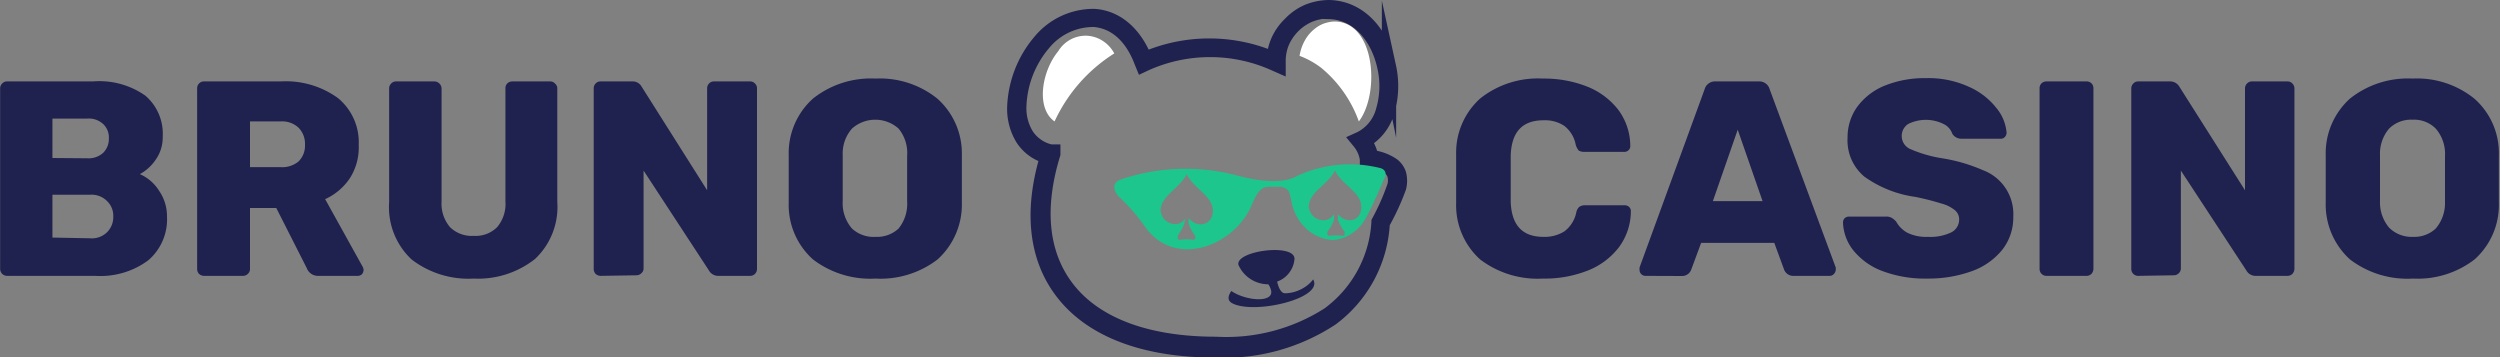 <svg id="Layer_1" data-name="Layer 1" xmlns="http://www.w3.org/2000/svg" viewBox="0 0 175 25"><rect x="0" y="0" width="175" height="25" fill="#808080" stroke="none"/><defs><style>.cls-1,.cls-4{fill:#1f214f;}.cls-2,.cls-6{fill:#fff;}.cls-2{stroke:#1f214f;stroke-miterlimit:10;}.cls-2,.cls-3,.cls-4,.cls-5,.cls-6{fill-rule:evenodd;}.cls-3{fill:none;}.cls-5{fill:#1cc68d;}</style></defs><path class="cls-1" d="M1,19.31a.52.52,0,0,1-.35-.14.52.52,0,0,1-.14-.35V6.2a.48.48,0,0,1,.14-.35A.44.44,0,0,1,1,5.7H7a5.59,5.59,0,0,1,3.68,1,3.51,3.51,0,0,1,1.21,2.87,2.69,2.69,0,0,1-.5,1.62,3.18,3.18,0,0,1-1.1,1,3,3,0,0,1,1.35,1.17,3.14,3.14,0,0,1,.55,1.8,3.78,3.78,0,0,1-1.31,3.06,5.62,5.62,0,0,1-3.71,1.09Zm5.62-8.23a1.5,1.5,0,0,0,1.11-.39,1.36,1.36,0,0,0,.39-1,1.28,1.28,0,0,0-.39-1,1.47,1.47,0,0,0-1.11-.39H4.17v2.76Zm.17,5.6A1.52,1.52,0,0,0,8,16.25a1.49,1.49,0,0,0,.43-1.09A1.43,1.43,0,0,0,8,14.08a1.52,1.52,0,0,0-1.17-.45H4.17v3Z" transform="translate(-0.5 0)"/><path class="cls-1" d="M14.78,19.31a.54.54,0,0,1-.35-.14.51.51,0,0,1-.13-.35V6.2a.48.48,0,0,1,.13-.35.45.45,0,0,1,.35-.15h5.37a6.21,6.21,0,0,1,4,1.16,4,4,0,0,1,1.46,3.29A4,4,0,0,1,25,12.46a4.14,4.14,0,0,1-1.74,1.48l2.63,4.74a.49.49,0,0,1,.06.22.48.48,0,0,1-.11.29.41.41,0,0,1-.3.12H22.78a.83.83,0,0,1-.8-.53l-2.14-4.22H18v4.26a.45.45,0,0,1-.15.35.48.48,0,0,1-.35.14Zm5.35-7.61a1.79,1.79,0,0,0,1.27-.4,1.55,1.55,0,0,0,.45-1.17,1.61,1.61,0,0,0-.45-1.19,1.68,1.68,0,0,0-1.27-.44H18v3.2Z" transform="translate(-0.5 0)"/><path class="cls-1" d="M33.66,19.5a6.52,6.52,0,0,1-4.35-1.34,5,5,0,0,1-1.57-4V6.2a.48.48,0,0,1,.14-.35.45.45,0,0,1,.35-.15h2.68a.51.51,0,0,1,.5.5v7.9A2.53,2.53,0,0,0,32,15.9a2.17,2.17,0,0,0,1.66.61,2.13,2.13,0,0,0,1.64-.61,2.51,2.51,0,0,0,.58-1.8V6.2A.48.48,0,0,1,36,5.85a.51.51,0,0,1,.37-.15H39a.44.44,0,0,1,.35.15.43.43,0,0,1,.16.35v7.93a5,5,0,0,1-1.56,4A6.43,6.43,0,0,1,33.66,19.5Z" transform="translate(-0.5 0)"/><path class="cls-1" d="M42.54,19.31a.54.54,0,0,1-.35-.14.51.51,0,0,1-.13-.35V6.2a.48.48,0,0,1,.13-.35.45.45,0,0,1,.35-.15h2.21a.71.71,0,0,1,.66.36L50,13.32V6.2a.48.48,0,0,1,.13-.35.46.46,0,0,1,.36-.15H53a.44.44,0,0,1,.35.15.45.45,0,0,1,.14.35V18.8a.5.5,0,0,1-.14.37.47.47,0,0,1-.35.14h-2.2a.74.74,0,0,1-.67-.37l-4.58-7v6.84a.43.43,0,0,1-.16.35.47.47,0,0,1-.35.14Z" transform="translate(-0.5 0)"/><path class="cls-1" d="M61.78,19.5a6.6,6.6,0,0,1-4.37-1.34,5.11,5.11,0,0,1-1.7-3.95c0-.36,0-.92,0-1.67s0-1.32,0-1.69a5.12,5.12,0,0,1,1.7-3.95,6.51,6.51,0,0,1,4.37-1.4,6.42,6.42,0,0,1,4.33,1.4,5.13,5.13,0,0,1,1.72,3.95c0,.75,0,1.31,0,1.69s0,1,0,1.67a5.18,5.18,0,0,1-1.7,3.95A6.56,6.56,0,0,1,61.78,19.5Zm0-2.92A2.22,2.22,0,0,0,63.4,16,2.75,2.75,0,0,0,64,14.1c0-.76,0-1.29,0-1.62s0-.85,0-1.57A2.69,2.69,0,0,0,63.4,9a2.45,2.45,0,0,0-3.26,0,2.64,2.64,0,0,0-.65,1.87c0,.36,0,.88,0,1.57s0,1.24,0,1.62A2.71,2.71,0,0,0,60.14,16,2.22,2.22,0,0,0,61.78,16.58Z" transform="translate(-0.5 0)"/><path class="cls-1" d="M108.5,19.5a6.64,6.64,0,0,1-4.39-1.34,5.1,5.1,0,0,1-1.68-3.93c0-.35,0-.92,0-1.71s0-1.39,0-1.75a5.09,5.09,0,0,1,1.7-3.89A6.5,6.5,0,0,1,108.5,5.5a8.2,8.2,0,0,1,3.1.56,5.16,5.16,0,0,1,2.19,1.64,4.26,4.26,0,0,1,.83,2.53.37.37,0,0,1-.13.29.4.4,0,0,1-.3.11h-2.77a.78.78,0,0,1-.41-.09,1.18,1.18,0,0,1-.21-.41A2.18,2.18,0,0,0,110,8.81a2.45,2.45,0,0,0-1.46-.39c-1.47,0-2.23.81-2.29,2.45,0,.35,0,.89,0,1.61s0,1.28,0,1.65c.06,1.64.82,2.45,2.29,2.45A2.59,2.59,0,0,0,110,16.2a2.2,2.2,0,0,0,.84-1.33.71.71,0,0,1,.21-.39.69.69,0,0,1,.41-.11h2.77a.44.44,0,0,1,.3.11.38.38,0,0,1,.13.3,4.25,4.25,0,0,1-.83,2.52,5.08,5.08,0,0,1-2.19,1.64A8.2,8.2,0,0,1,108.5,19.5Z" transform="translate(-0.5 0)"/><path class="cls-1" d="M115.68,19.31a.41.41,0,0,1-.41-.41.74.74,0,0,1,0-.18l4.55-12.46a.75.75,0,0,1,.78-.56h3a.75.75,0,0,1,.78.56L129,18.72a.74.74,0,0,1,0,.18.42.42,0,0,1-.14.29.37.37,0,0,1-.27.12h-2.54a.68.68,0,0,1-.66-.43L124.7,17h-5.12l-.7,1.89a.68.68,0,0,1-.66.43Zm4.72-5.23h3.48l-1.74-5Z" transform="translate(-0.5 0)"/><path class="cls-1" d="M135.45,19.5a8.5,8.5,0,0,1-3.22-.54,4.74,4.74,0,0,1-2-1.44,3.3,3.3,0,0,1-.72-1.95.44.44,0,0,1,.11-.29.47.47,0,0,1,.32-.12h2.59a.75.75,0,0,1,.37.08,1.27,1.27,0,0,1,.33.27,2,2,0,0,0,.78.78,3,3,0,0,0,1.45.29,3.4,3.4,0,0,0,1.62-.31,1,1,0,0,0,.56-.89.82.82,0,0,0-.29-.66,2.48,2.48,0,0,0-.94-.47,18.43,18.43,0,0,0-1.85-.47A8,8,0,0,1,131,12.36a3.3,3.3,0,0,1-1.17-2.72,3.64,3.64,0,0,1,.66-2.14A4.46,4.46,0,0,1,132.42,6a7.45,7.45,0,0,1,2.89-.53,6.81,6.81,0,0,1,3,.6,5,5,0,0,1,1.93,1.48,3.11,3.11,0,0,1,.72,1.73.45.45,0,0,1-.12.31.38.38,0,0,1-.29.12h-2.73a.74.74,0,0,1-.66-.35,1.17,1.17,0,0,0-.61-.68,2.79,2.79,0,0,0-2.48,0,1,1,0,0,0-.45.85,1,1,0,0,0,.59.9,9.21,9.21,0,0,0,2.18.64,11.68,11.68,0,0,1,2.91.84,3.28,3.28,0,0,1,2.13,3.26,3.66,3.66,0,0,1-.76,2.3,4.83,4.83,0,0,1-2.11,1.5A8.92,8.92,0,0,1,135.45,19.5Z" transform="translate(-0.5 0)"/><path class="cls-1" d="M143.76,19.31a.48.48,0,0,1-.49-.49V6.18a.48.48,0,0,1,.14-.35.51.51,0,0,1,.35-.13h2.79a.48.48,0,0,1,.35.13.48.48,0,0,1,.14.35V18.82a.52.52,0,0,1-.14.35.48.48,0,0,1-.35.14Z" transform="translate(-0.5 0)"/><path class="cls-1" d="M150.18,19.31a.48.48,0,0,1-.49-.49V6.2a.48.48,0,0,1,.14-.35.45.45,0,0,1,.35-.15h2.2a.74.74,0,0,1,.67.36l4.6,7.26V6.2a.48.48,0,0,1,.14-.35.45.45,0,0,1,.35-.15h2.48a.45.45,0,0,1,.35.15.48.48,0,0,1,.14.35V18.8a.55.55,0,0,1-.14.37.48.48,0,0,1-.35.14h-2.21a.73.73,0,0,1-.66-.37l-4.59-7v6.84a.45.45,0,0,1-.15.35.48.48,0,0,1-.35.14Z" transform="translate(-0.5 0)"/><path class="cls-1" d="M169.41,19.5A6.63,6.63,0,0,1,165,18.16a5.18,5.18,0,0,1-1.7-3.95c0-.36,0-.92,0-1.67s0-1.32,0-1.69A5.15,5.15,0,0,1,165,6.9a6.51,6.51,0,0,1,4.37-1.4,6.4,6.4,0,0,1,4.33,1.4,5.07,5.07,0,0,1,1.72,3.95c0,.75,0,1.31,0,1.69s0,1,0,1.67a5.11,5.11,0,0,1-1.7,3.95A6.52,6.52,0,0,1,169.41,19.5Zm0-2.92A2.19,2.19,0,0,0,171,16a2.75,2.75,0,0,0,.65-1.88c0-.76,0-1.29,0-1.62s0-.85,0-1.57A2.69,2.69,0,0,0,171,9a2.13,2.13,0,0,0-1.62-.62,2.17,2.17,0,0,0-1.64.62,2.69,2.69,0,0,0-.64,1.87c0,.36,0,.88,0,1.57s0,1.24,0,1.62a2.75,2.75,0,0,0,.64,1.88A2.24,2.24,0,0,0,169.41,16.58Z" transform="translate(-0.5 0)"/><path class="cls-2" d="M92.06.79A4.08,4.08,0,0,1,93.56.5h0c2.31.07,3.74,2.07,4.17,4.18a6.3,6.3,0,0,1-.11,3.12A3.44,3.44,0,0,1,96,9.87,2.76,2.76,0,0,1,96.49,11a3.31,3.31,0,0,1,1.5.55,1.29,1.29,0,0,1,.45.64,1.93,1.93,0,0,1,0,.93h0a16.61,16.61,0,0,1-1.15,2.5,8.9,8.9,0,0,1-3.58,6.68,13.63,13.63,0,0,1-8.14,2.23c-4.92,0-8.5-1.39-10.52-3.83s-2.44-5.79-1.25-9.74a3,3,0,0,1-1.73-1.27,4,4,0,0,1-.57-2.18,7.54,7.54,0,0,1,1.83-4.66,4.87,4.87,0,0,1,3.75-1.73c1.4.08,2.75,1,3.57,3a11.36,11.36,0,0,1,9,0,4,4,0,0,1,.29-1.21,3.79,3.79,0,0,1,.86-1.24A3.77,3.77,0,0,1,92.06.79Zm1.5,0a3.75,3.75,0,0,0-1.37.26A3.63,3.63,0,0,0,91,1.86,3.69,3.69,0,0,0,90.24,3,3.45,3.45,0,0,0,90,4.33v.26l-.25-.11a11,11,0,0,0-9.09,0l-.17.08-.07-.17c-.78-2.09-2.06-2.89-3.32-3A4.5,4.5,0,0,0,73.59,3h0a7.18,7.18,0,0,0-1.74,4.44,3.61,3.61,0,0,0,.51,2,2.7,2.7,0,0,0,1.7,1.17l.17,0,0,.17c-1.23,4-.78,7.26,1.14,9.59s5.38,3.7,10.25,3.7A13.27,13.27,0,0,0,93.5,22,8.59,8.59,0,0,0,97,15.52v0l0,0A16.12,16.12,0,0,0,98.11,13a1.54,1.54,0,0,0,0-.75,1,1,0,0,0-.33-.48,3.28,3.28,0,0,0-1.46-.49l-.13,0v-.12a2.44,2.44,0,0,0-.52-1.2l-.14-.17.2-.09a3.07,3.07,0,0,0,1.59-2,6,6,0,0,0,.1-2.95C97,2.7,95.63.9,93.56.84Z" transform="translate(-0.5 0)"/><path class="cls-3" d="M80.9,4.41a11.28,11.28,0,0,1,8.47-.16A10.41,10.41,0,0,1,93,6.77a10.84,10.84,0,0,1,2.3,3.79,9.5,9.5,0,0,0-4.67,1.06,3.91,3.91,0,0,1-1.62.26,3.8,3.8,0,0,1-1.58-.43c-2.46-.78-9.28-.32-10,.65-1,1.28.89,2.07,1.12,2.86-.52,3,2.78,4.11,4.77,3a3.07,3.07,0,0,1,1.11-.35A6.19,6.19,0,0,0,88,14.64c.74-1.49,1.67-1.67,2.29.06.76,2.14,3.12,3.15,5.17,3.15-1.93,4.08-5.65,5.64-9.88,5.65-9.06,0-12.83-5.63-10.39-12.94C75.19,10.58,76,6.55,80.9,4.41Z" transform="translate(-0.5 0)"/><path class="cls-4" d="M89.28,19.9a2.28,2.28,0,0,1-2.09-1.36c-.22-1,4.06-1.55,3.92-.37a1.81,1.81,0,0,1-.38.94,1.79,1.79,0,0,1-.83.6c.1.47.3.84.57.82a2.54,2.54,0,0,0,1.08-.27,2.37,2.37,0,0,0,.87-.7c.77,1.31-4.06,2.47-5.64,1.68-.34-.17-.37-.45-.09-.87,1.08.73,3.11.85,2.76-.13A1.09,1.09,0,0,0,89.28,19.9Z" transform="translate(-0.5 0)"/><path class="cls-5" d="M97.06,11.75a8.78,8.78,0,0,0-5.71.54c-.87.51-2.26.52-4.24,0a14.05,14.05,0,0,0-8.17.28c-.66.22-.47.84-.11,1.21a13.23,13.23,0,0,1,1.76,2c2,3,6.09,1.56,7.43-1.21.25-.52.54-1.47,1.21-1.49a8.85,8.85,0,0,1,1,0c.61.18.54.54.67,1a3.45,3.45,0,0,0,1,1.89,3,3,0,0,0,1.86.83,2.61,2.61,0,0,0,1.37-.46,3,3,0,0,0,1-1.11c.45-.86.86-1.75,1.23-2.66C97.56,12.29,97.59,11.86,97.06,11.75ZM83.71,15.27a1.34,1.34,0,0,0,0,.4,2.91,2.91,0,0,0,.45.83.17.17,0,0,1,0,.1.36.36,0,0,1,0,.1.27.27,0,0,1-.07.08l-.1,0a3.1,3.1,0,0,0-.86,0,.17.17,0,0,1-.1,0,.2.2,0,0,1-.08-.08.2.2,0,0,1,0-.11.19.19,0,0,1,0-.1,3.89,3.89,0,0,0,.45-.83c0-.12.07-.25.1-.38a1.07,1.07,0,0,1-.46.36.92.92,0,0,1-.57,0,1,1,0,0,1-.49-.32,1.13,1.13,0,0,1-.24-.56c0-1.05,1.36-1.59,1.83-2.57.47,1,1.83,1.52,1.83,2.56S84.28,16,83.71,15.27ZM94.16,15a2.67,2.67,0,0,0,0,.4,3.14,3.14,0,0,0,.46.82.42.42,0,0,1,0,.1.17.17,0,0,1,0,.1.14.14,0,0,1-.07.08.15.15,0,0,1-.09,0,4.22,4.22,0,0,0-.87,0,.18.18,0,0,1-.1,0,.19.19,0,0,1-.07-.08.3.3,0,0,1,0-.1.19.19,0,0,1,0-.1,3.14,3.14,0,0,0,.46-.82,2.67,2.67,0,0,0,0-.4,1,1,0,0,1-.45.37.89.89,0,0,1-.58,0,1,1,0,0,1-.49-.31,1.19,1.19,0,0,1-.25-.56c0-1.06,1.38-1.59,1.84-2.57.46,1,1.84,1.51,1.84,2.55S94.73,15.69,94.16,15Z" transform="translate(-0.5 0)"/><path class="cls-6" d="M95.62,8.5C97,6.69,96.83,2.18,94.44,1.57a2,2,0,0,0-1,0,2.16,2.16,0,0,0-.9.44,2.67,2.67,0,0,0-.7.82,3.21,3.21,0,0,0-.37,1.08A5.92,5.92,0,0,1,93,4.76,8.65,8.65,0,0,1,95.62,8.5Z" transform="translate(-0.5 0)"/><path class="cls-6" d="M78.5,3.74a2.37,2.37,0,0,0-.81-.88,2.25,2.25,0,0,0-1.11-.36,2.25,2.25,0,0,0-2,1.08C73.41,5,73,7.58,74.32,8.5A11.12,11.12,0,0,1,78.5,3.74Z" transform="translate(-0.5 0)"/></svg>